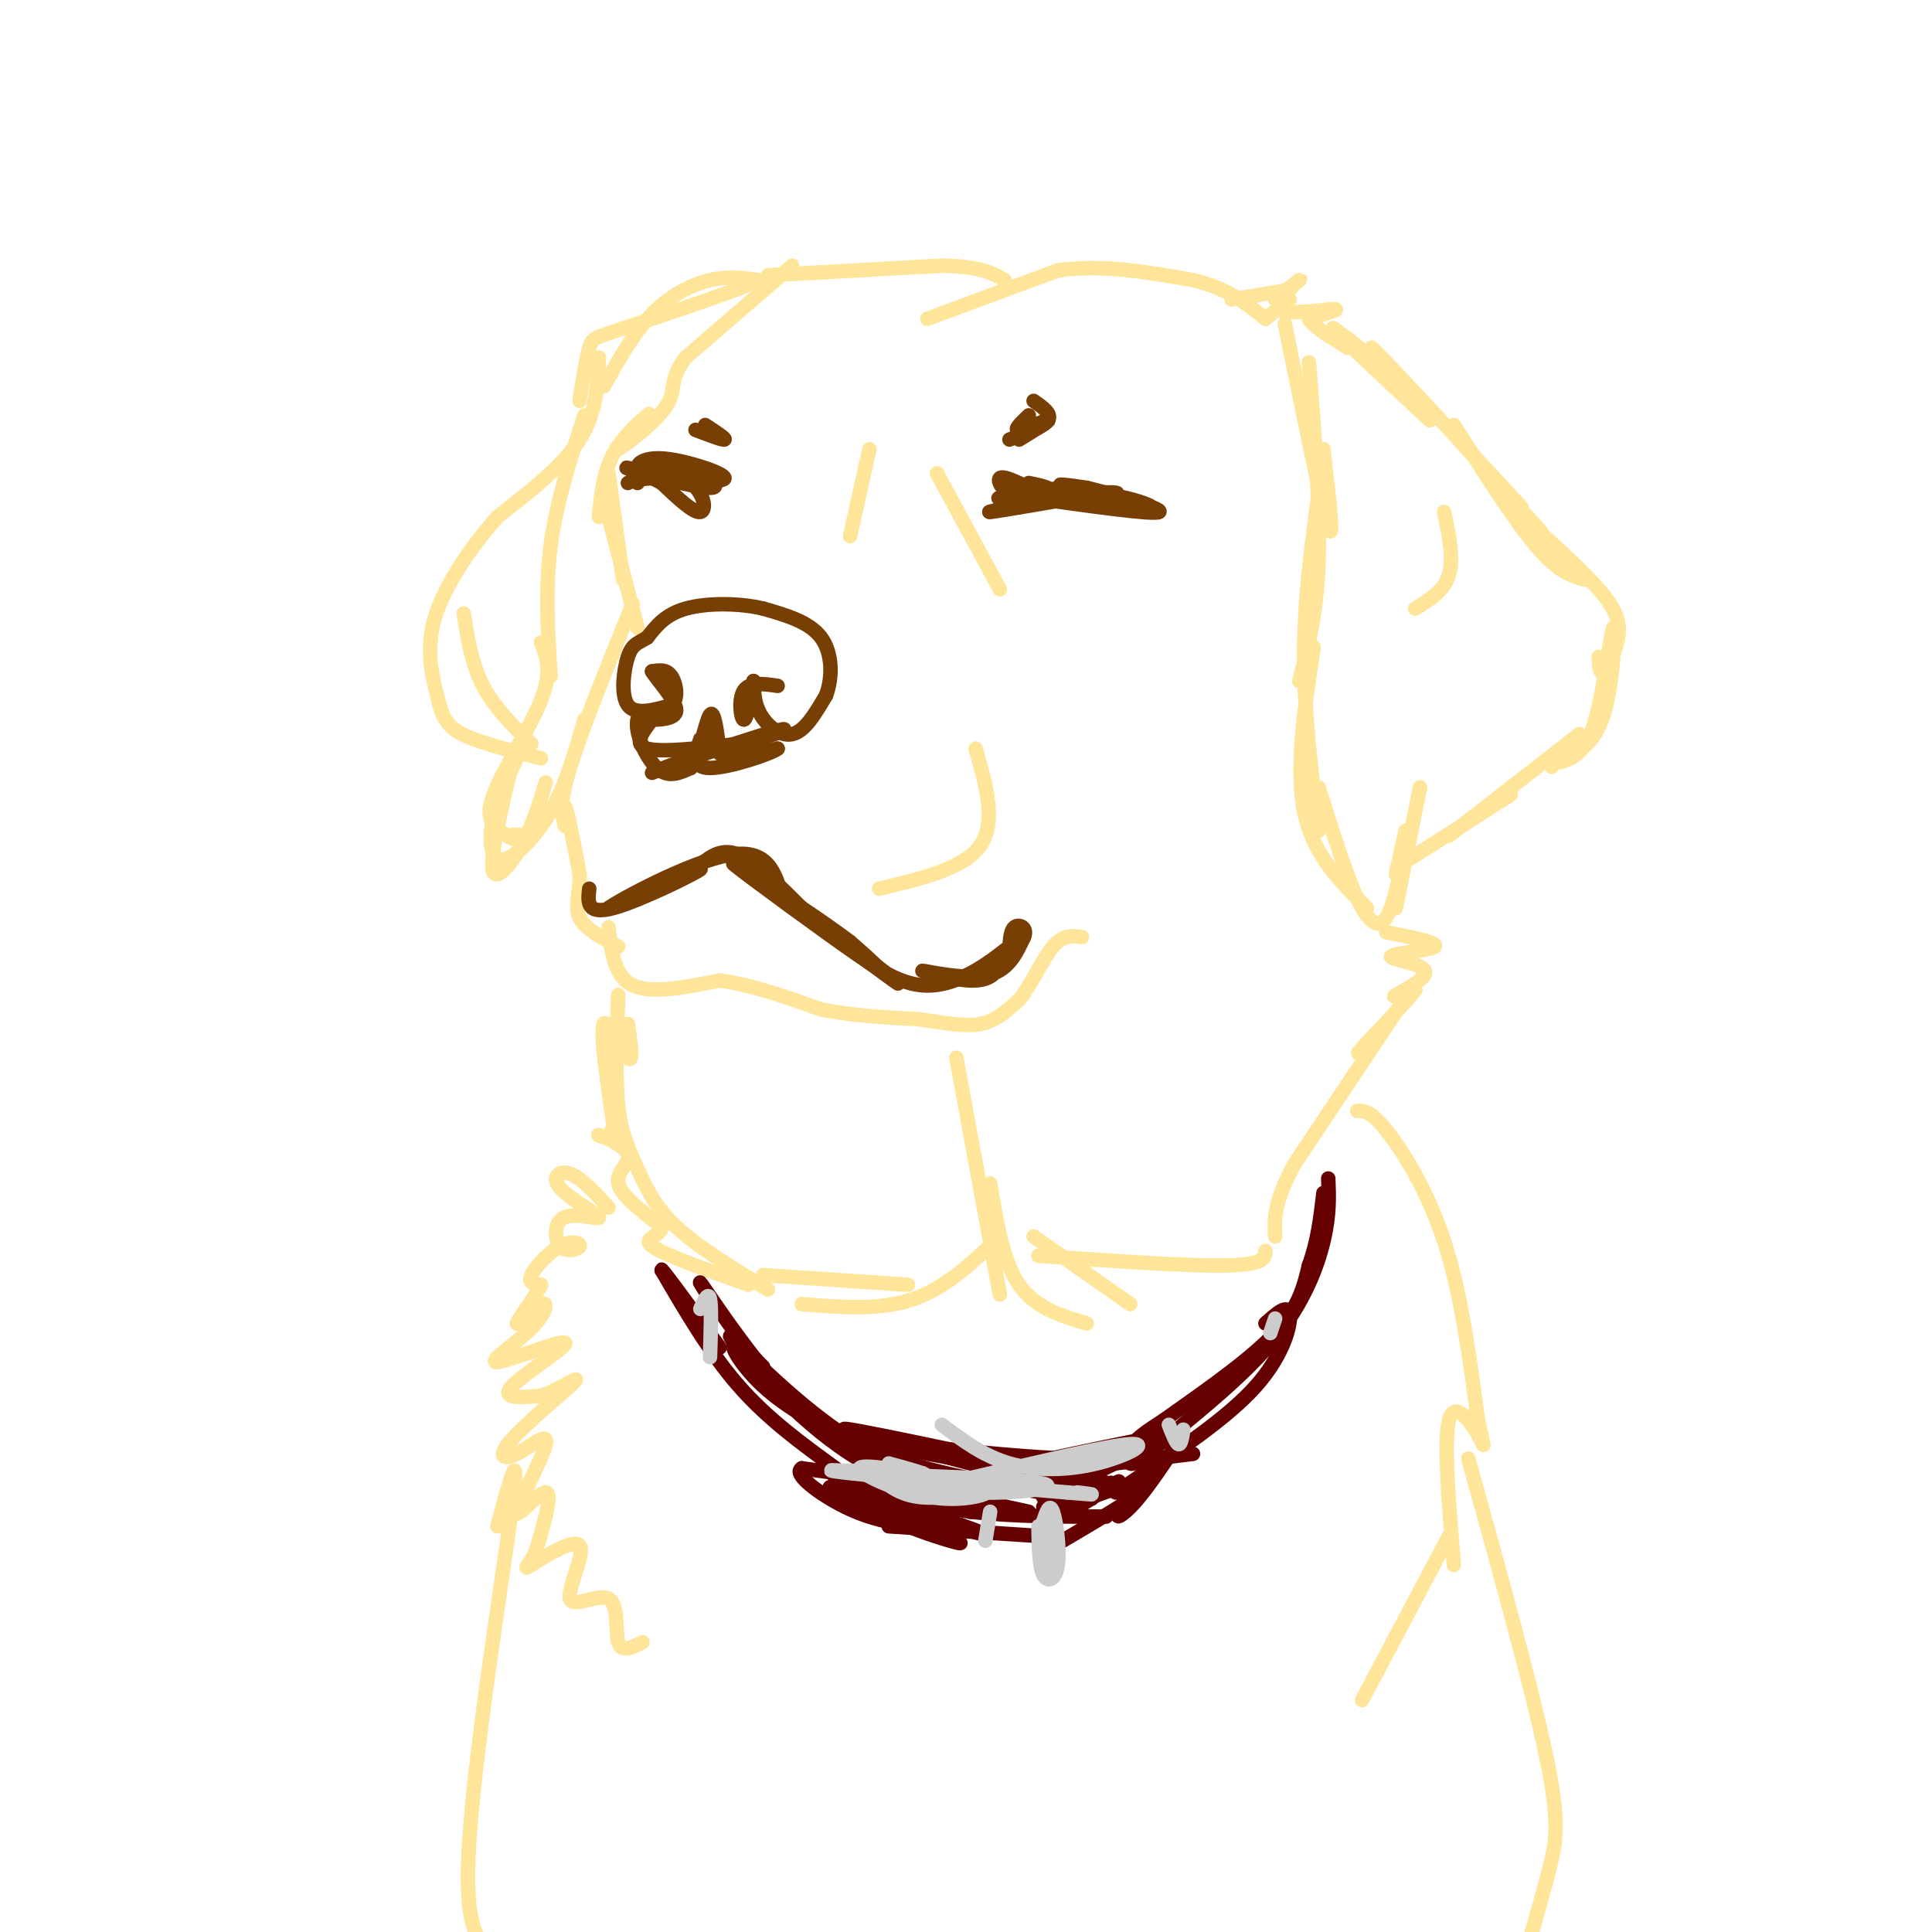 <svg viewBox='0 0 400 400' version='1.1' xmlns='http://www.w3.org/2000/svg' xmlns:xlink='http://www.w3.org/1999/xlink'><g fill='none' stroke='#ffe599' stroke-width='3' stroke-linecap='round' stroke-linejoin='round'><path d='M266,67c3.833,18.833 7.667,37.667 9,42c1.333,4.333 0.167,-5.833 -1,-16'/><path d='M271,75c1.167,15.000 2.333,30.000 2,41c-0.333,11.000 -2.167,18.000 -4,25'/><path d='M273,102c-1.500,11.167 -3.000,22.333 -3,34c0.000,11.667 1.500,23.833 3,36'/><path d='M272,134c-1.917,12.500 -3.833,25.000 -2,34c1.833,9.000 7.417,14.500 13,20'/><path d='M273,163c2.800,8.933 5.600,17.867 8,23c2.400,5.133 4.400,6.467 6,4c1.600,-2.467 2.800,-8.733 4,-15'/><path d='M289,181c0.000,0.000 2.000,-9.000 2,-9'/><path d='M294,163c0.000,0.000 -5.000,25.000 -5,25'/><path d='M290,179c9.583,-6.083 19.167,-12.167 22,-14c2.833,-1.833 -1.083,0.583 -5,3'/><path d='M300,173c0.000,0.000 27.000,-21.000 27,-21'/><path d='M322,158c3.929,-1.643 7.857,-3.286 10,-10c2.143,-6.714 2.500,-18.500 2,-18c-0.500,0.500 -1.857,13.286 -4,20c-2.143,6.714 -5.071,7.357 -8,8'/><path d='M322,158c-1.333,1.333 -0.667,0.667 0,0'/><path d='M262,66c0.000,0.000 5.000,-4.000 5,-4'/><path d='M264,62c2.923,-2.381 5.845,-4.762 5,-4c-0.845,0.762 -5.458,4.667 -4,6c1.458,1.333 8.988,0.095 11,0c2.012,-0.095 -1.494,0.952 -5,2'/><path d='M271,66c0.500,1.333 4.250,3.667 8,6'/><path d='M279,70c4.511,3.844 9.022,7.689 7,6c-2.022,-1.689 -10.578,-8.911 -10,-8c0.578,0.911 10.289,9.956 20,19'/><path d='M296,87c-0.933,-1.844 -13.267,-15.956 -12,-15c1.267,0.956 16.133,16.978 31,33'/><path d='M301,88c6.250,9.833 12.500,19.667 17,25c4.500,5.333 7.250,6.167 10,7'/><path d='M313,105c7.071,6.280 14.143,12.560 18,17c3.857,4.440 4.500,7.042 4,10c-0.500,2.958 -2.143,6.274 -3,7c-0.857,0.726 -0.929,-1.137 -1,-3'/><path d='M302,91c0.000,0.000 17.000,19.000 17,19'/><path d='M267,60c0.000,0.000 -12.000,2.000 -12,2'/><path d='M164,55c0.000,0.000 -22.000,19.000 -22,19'/><path d='M142,74c-3.667,4.607 -1.833,6.625 -4,10c-2.167,3.375 -8.333,8.107 -10,9c-1.667,0.893 1.167,-2.054 4,-5'/><path d='M132,88c1.452,-1.548 3.083,-2.917 2,-2c-1.083,0.917 -4.881,4.119 -7,8c-2.119,3.881 -2.560,8.440 -3,13'/><path d='M126,98c0.000,0.000 3.000,22.000 3,22'/><path d='M126,107c0.000,0.000 6.000,23.000 6,23'/><path d='M131,125c-5.333,13.167 -10.667,26.333 -13,34c-2.333,7.667 -1.667,9.833 -1,12'/><path d='M117,171c-0.289,0.356 -0.511,-4.756 0,-4c0.511,0.756 1.756,7.378 3,14'/><path d='M120,181c0.111,3.911 -1.111,6.689 0,9c1.111,2.311 4.556,4.156 8,6'/><path d='M126,192c0.583,5.083 1.167,10.167 5,12c3.833,1.833 10.917,0.417 18,-1'/><path d='M149,203c6.500,0.833 13.750,3.417 21,6'/><path d='M170,209c6.833,1.333 13.417,1.667 20,2'/><path d='M190,211c5.644,0.756 9.756,1.644 13,1c3.244,-0.644 5.622,-2.822 8,-5'/><path d='M211,207c2.533,-3.133 4.867,-8.467 7,-11c2.133,-2.533 4.067,-2.267 6,-2'/><path d='M124,74c-0.250,5.750 -0.500,11.500 -4,17c-3.500,5.500 -10.250,10.750 -17,16'/><path d='M103,107c-5.578,6.356 -11.022,14.244 -13,21c-1.978,6.756 -0.489,12.378 1,18'/><path d='M91,146c1.089,4.178 3.311,5.622 7,7c3.689,1.378 8.844,2.689 14,4'/><path d='M96,127c0.833,5.250 1.667,10.500 4,15c2.333,4.500 6.167,8.250 10,12'/><path d='M112,133c1.178,3.022 2.356,6.044 0,12c-2.356,5.956 -8.244,14.844 -10,20c-1.756,5.156 0.622,6.578 3,8'/><path d='M105,173c1.267,1.244 2.933,0.356 3,0c0.067,-0.356 -1.467,-0.178 -3,0'/><path d='M106,158c-2.244,9.556 -4.489,19.111 -4,22c0.489,2.889 3.711,-0.889 6,-5c2.289,-4.111 3.644,-8.556 5,-13'/><path d='M107,157c-2.083,4.405 -4.167,8.810 -5,13c-0.833,4.190 -0.417,8.167 2,8c2.417,-0.167 6.833,-4.476 10,-10c3.167,-5.524 5.083,-12.262 7,-19'/><path d='M121,86c-2.917,9.000 -5.833,18.000 -7,27c-1.167,9.000 -0.583,18.000 0,27'/><path d='M125,80c3.111,-5.556 6.222,-11.111 10,-15c3.778,-3.889 8.222,-6.111 12,-7c3.778,-0.889 6.889,-0.444 10,0'/><path d='M157,58c-3.000,1.667 -15.500,5.833 -28,10'/><path d='M129,68c-5.822,1.956 -6.378,1.844 -7,4c-0.622,2.156 -1.311,6.578 -2,11'/><path d='M159,57c0.000,0.000 36.000,-2.000 36,-2'/><path d='M195,55c8.167,0.167 10.583,1.583 13,3'/><path d='M192,66c0.000,0.000 27.000,-10.000 27,-10'/><path d='M219,56c9.167,-1.333 18.583,0.333 28,2'/><path d='M247,58c7.167,1.667 11.083,4.833 15,8'/><path d='M287,193c5.512,1.091 11.024,2.182 10,3c-1.024,0.818 -8.584,1.364 -9,2c-0.416,0.636 6.311,1.364 7,3c0.689,1.636 -4.660,4.182 -6,5c-1.340,0.818 1.330,-0.091 4,-1'/><path d='M293,205c-1.956,2.600 -8.844,9.600 -11,12c-2.156,2.400 0.422,0.200 3,-2'/><path d='M290,208c0.000,0.000 -22.000,33.000 -22,33'/><path d='M268,241c-4.333,8.000 -4.167,11.500 -4,15'/><path d='M198,219c0.000,0.000 9.000,49.000 9,49'/><path d='M205,245c1.333,8.083 2.667,16.167 6,21c3.333,4.833 8.667,6.417 14,8'/><path d='M214,256c0.000,0.000 20.000,14.000 20,14'/><path d='M215,260c15.583,1.083 31.167,2.167 39,2c7.833,-0.167 7.917,-1.583 8,-3'/><path d='M207,256c-5.583,5.333 -11.167,10.667 -18,13c-6.833,2.333 -14.917,1.667 -23,1'/><path d='M188,266c0.000,0.000 -30.000,-2.000 -30,-2'/><path d='M128,206c-0.327,8.530 -0.655,17.060 0,23c0.655,5.940 2.292,9.292 4,13c1.708,3.708 3.488,7.774 8,12c4.512,4.226 11.756,8.613 19,13'/><path d='M130,212c0.600,4.200 1.200,8.400 0,7c-1.200,-1.400 -4.200,-8.400 -5,-7c-0.800,1.400 0.600,11.200 2,21'/><path d='M127,233c-0.794,3.526 -3.780,1.842 -3,2c0.780,0.158 5.325,2.158 6,4c0.675,1.842 -2.522,3.526 -2,6c0.522,2.474 4.761,5.737 9,9'/><path d='M137,254c0.067,1.933 -4.267,2.267 -2,4c2.267,1.733 11.133,4.867 20,8'/><path d='M126,250c-2.860,-3.103 -5.720,-6.207 -8,-7c-2.280,-0.793 -3.981,0.724 -2,3c1.981,2.276 7.643,5.312 8,6c0.357,0.688 -4.590,-0.972 -7,0c-2.410,0.972 -2.284,4.575 -1,6c1.284,1.425 3.726,0.671 4,0c0.274,-0.671 -1.618,-1.257 -4,0c-2.382,1.257 -5.252,4.359 -6,6c-0.748,1.641 0.626,1.820 2,2'/><path d='M112,266c-1.108,2.408 -4.880,7.427 -5,8c-0.120,0.573 3.410,-3.299 5,-4c1.590,-0.701 1.238,1.771 -2,5c-3.238,3.229 -9.363,7.216 -7,7c2.363,-0.216 13.213,-4.635 14,-4c0.787,0.635 -8.489,6.324 -11,9c-2.511,2.676 1.745,2.338 6,2'/><path d='M112,289c3.284,-1.023 8.493,-4.579 7,-3c-1.493,1.579 -9.690,8.294 -13,12c-3.310,3.706 -1.735,4.405 1,3c2.735,-1.405 6.630,-4.913 6,-2c-0.630,2.913 -5.785,12.246 -6,14c-0.215,1.754 4.510,-4.070 6,-4c1.490,0.070 -0.255,6.035 -2,12'/><path d='M111,321c-1.209,2.968 -3.231,4.387 -1,3c2.231,-1.387 8.717,-5.582 10,-4c1.283,1.582 -2.635,8.939 -2,11c0.635,2.061 5.825,-1.176 8,0c2.175,1.176 1.336,6.765 2,9c0.664,2.235 2.832,1.118 5,0'/><path d='M103,316c2.444,-9.244 4.889,-18.489 3,-4c-1.889,14.489 -8.111,52.711 -9,72c-0.889,19.289 3.556,19.644 8,20'/><path d='M304,302c6.533,23.600 13.067,47.200 16,61c2.933,13.800 2.267,17.800 1,23c-1.267,5.200 -3.133,11.600 -5,18'/><path d='M281,230c1.356,-0.044 2.711,-0.089 6,4c3.289,4.089 8.511,12.311 12,23c3.489,10.689 5.244,23.844 7,37'/><path d='M306,294c1.452,6.940 1.583,5.792 0,3c-1.583,-2.792 -4.881,-7.226 -6,-3c-1.119,4.226 -0.060,17.113 1,30'/><path d='M300,318c0.000,0.000 -18.000,34.000 -18,34'/><path d='M194,98c0.000,0.000 13.000,24.000 13,24'/><path d='M180,93c0.000,0.000 -4.000,18.000 -4,18'/><path d='M202,155c2.167,7.583 4.333,15.167 1,20c-3.333,4.833 -12.167,6.917 -21,9'/><path d='M299,106c1.000,4.833 2.000,9.667 1,13c-1.000,3.333 -4.000,5.167 -7,7'/></g>
<g fill='none' stroke='#783f04' stroke-width='3' stroke-linecap='round' stroke-linejoin='round'><path d='M213,100c2.711,0.556 5.422,1.111 4,2c-1.422,0.889 -6.978,2.111 -7,2c-0.022,-0.111 5.489,-1.556 11,-3'/><path d='M221,101c-1.933,-0.022 -12.267,1.422 -14,2c-1.733,0.578 5.133,0.289 12,0'/><path d='M219,103c0.357,0.262 -4.750,0.917 -8,0c-3.250,-0.917 -4.643,-3.405 -4,-4c0.643,-0.595 3.321,0.702 6,2'/><path d='M213,101c2.107,0.905 4.375,2.167 3,2c-1.375,-0.167 -6.393,-1.762 -7,-2c-0.607,-0.238 3.196,0.881 7,2'/><path d='M216,103c-2.619,1.190 -12.667,3.167 -11,3c1.667,-0.167 15.048,-2.476 18,-3c2.952,-0.524 -4.524,0.738 -12,2'/><path d='M211,105c0.242,-0.616 6.848,-3.155 14,-3c7.152,0.155 14.848,3.003 13,3c-1.848,-0.003 -13.242,-2.858 -17,-4c-3.758,-1.142 0.121,-0.571 4,0'/><path d='M225,101c5.156,1.244 16.044,4.356 15,5c-1.044,0.644 -14.022,-1.178 -27,-3'/><path d='M213,103c0.689,-0.778 15.911,-1.222 18,-1c2.089,0.222 -8.956,1.111 -20,2'/><path d='M211,91c3.244,-1.978 6.489,-3.956 6,-4c-0.489,-0.044 -4.711,1.844 -6,2c-1.289,0.156 0.356,-1.422 2,-3'/><path d='M214,83c1.917,1.333 3.833,2.667 3,4c-0.833,1.333 -4.417,2.667 -8,4'/><path d='M130,100c3.387,-1.857 6.774,-3.714 11,-3c4.226,0.714 9.292,4.000 6,4c-3.292,0.000 -14.940,-3.286 -17,-4c-2.060,-0.714 5.470,1.143 13,3'/><path d='M143,100c2.822,2.067 3.378,5.733 2,6c-1.378,0.267 -4.689,-2.867 -8,-6'/><path d='M137,100c-2.494,-1.423 -4.730,-1.979 -5,-3c-0.270,-1.021 1.427,-2.506 6,-2c4.573,0.506 12.021,3.002 12,4c-0.021,0.998 -7.510,0.499 -15,0'/><path d='M135,99c-3.000,0.167 -3.000,0.583 -3,1'/><path d='M146,88c2.167,1.417 4.333,2.833 4,3c-0.333,0.167 -3.167,-0.917 -6,-2'/><path d='M161,142c-2.911,-0.422 -5.822,-0.844 -7,1c-1.178,1.844 -0.622,5.956 0,6c0.622,0.044 1.311,-3.978 2,-8'/><path d='M156,141c0.202,-0.274 -0.292,3.042 1,6c1.292,2.958 4.369,5.560 7,5c2.631,-0.560 4.815,-4.280 7,-8'/><path d='M171,144c1.400,-3.644 1.400,-8.756 -1,-12c-2.400,-3.244 -7.200,-4.622 -12,-6'/><path d='M158,126c-5.067,-1.200 -11.733,-1.200 -16,0c-4.267,1.200 -6.133,3.600 -8,6'/><path d='M134,132c-2.036,1.238 -3.125,1.333 -4,4c-0.875,2.667 -1.536,7.905 0,10c1.536,2.095 5.268,1.048 9,0'/><path d='M139,146c1.578,-1.289 1.022,-4.511 0,-6c-1.022,-1.489 -2.511,-1.244 -4,-1'/><path d='M135,139c0.844,1.533 4.956,5.867 5,8c0.044,2.133 -3.978,2.067 -8,2'/><path d='M132,149c-0.667,2.533 1.667,7.867 4,10c2.333,2.133 4.667,1.067 7,0'/><path d='M143,159c1.889,-2.800 3.111,-9.800 4,-11c0.889,-1.200 1.444,3.400 2,8'/><path d='M149,156c2.333,1.167 7.167,0.083 12,-1'/><path d='M161,155c-1.156,1.000 -10.044,4.000 -14,4c-3.956,0.000 -2.978,-3.000 -2,-6'/><path d='M148,151c0.000,0.000 -5.000,8.000 -5,8'/><path d='M122,184c-0.311,2.756 -0.622,5.511 5,4c5.622,-1.511 17.178,-7.289 18,-8c0.822,-0.711 -9.089,3.644 -19,8'/><path d='M126,188c2.111,-1.600 16.889,-9.600 25,-11c8.111,-1.400 9.556,3.800 11,9'/><path d='M145,179c2.250,-1.750 4.500,-3.500 8,-2c3.500,1.500 8.250,6.250 13,11'/><path d='M166,188c-2.726,-1.500 -16.042,-10.750 -14,-9c2.042,1.750 19.440,14.500 26,19c6.560,4.500 2.280,0.750 -2,-3'/><path d='M176,195c-4.405,-3.333 -14.417,-10.167 -12,-8c2.417,2.167 17.262,13.333 21,16c3.738,2.667 -3.631,-3.167 -11,-9'/><path d='M174,194c1.048,1.393 9.167,9.375 17,10c7.833,0.625 15.381,-6.107 18,-8c2.619,-1.893 0.310,1.054 -2,4'/><path d='M207,200c-0.880,1.461 -2.081,3.113 -6,3c-3.919,-0.113 -10.555,-1.992 -10,-2c0.555,-0.008 8.301,1.855 13,1c4.699,-0.855 6.349,-4.427 8,-8'/><path d='M212,194c0.844,-1.956 -1.044,-2.844 -2,-2c-0.956,0.844 -0.978,3.422 -1,6'/><path d='M135,149c-2.000,2.583 -4.000,5.167 -1,6c3.000,0.833 11.000,-0.083 19,-1'/><path d='M153,154c5.800,-1.089 10.800,-3.311 9,-3c-1.800,0.311 -10.400,3.156 -19,6'/><path d='M143,157c-4.500,1.500 -6.250,2.250 -8,3'/></g>
<g fill='none' stroke='#660000' stroke-width='3' stroke-linecap='round' stroke-linejoin='round'><path d='M188,307c0.000,0.000 -22.000,-3.000 -22,-3'/><path d='M166,304c-2.044,1.133 3.844,5.467 9,8c5.156,2.533 9.578,3.267 14,4'/><path d='M190,308c0.000,0.000 23.000,5.000 23,5'/><path d='M184,316c0.000,0.000 31.000,2.000 31,2'/><path d='M220,319c7.083,-4.167 14.167,-8.333 16,-10c1.833,-1.667 -1.583,-0.833 -5,0'/><path d='M216,310c0.000,0.000 19.000,-9.000 19,-9'/><path d='M232,299c2.067,1.889 4.133,3.778 4,4c-0.133,0.222 -2.467,-1.222 -2,-3c0.467,-1.778 3.733,-3.889 7,-6'/><path d='M241,294c5.622,-4.044 16.178,-11.156 22,-17c5.822,-5.844 6.911,-10.422 8,-15'/><path d='M271,262c1.833,-5.000 2.417,-10.000 3,-15'/><path d='M275,244c0.156,3.756 0.311,7.511 -1,13c-1.311,5.489 -4.089,12.711 -10,20c-5.911,7.289 -14.956,14.644 -24,22'/><path d='M240,299c-5.000,4.333 -5.500,4.167 -6,4'/><path d='M262,274c2.311,-2.067 4.622,-4.133 5,-2c0.378,2.133 -1.178,8.467 -7,15c-5.822,6.533 -15.911,13.267 -26,20'/><path d='M245,297c-3.641,5.467 -7.282,10.933 -10,14c-2.718,3.067 -4.513,3.733 -3,2c1.513,-1.733 6.333,-5.867 4,-6c-2.333,-0.133 -11.821,3.733 -13,4c-1.179,0.267 5.949,-3.067 8,-4c2.051,-0.933 -0.974,0.533 -4,2'/><path d='M227,309c-2.941,1.686 -8.294,4.899 -7,4c1.294,-0.899 9.236,-5.912 10,-6c0.764,-0.088 -5.651,4.750 -9,6c-3.349,1.250 -3.632,-1.086 -2,-3c1.632,-1.914 5.181,-3.404 5,-3c-0.181,0.404 -4.090,2.702 -8,5'/><path d='M196,313c-6.616,0.021 -13.231,0.041 -10,2c3.231,1.959 16.309,5.855 12,4c-4.309,-1.855 -26.006,-9.461 -26,-10c0.006,-0.539 21.716,5.989 29,8c7.284,2.011 0.142,-0.494 -7,-3'/><path d='M194,314c-8.321,-2.719 -25.622,-8.018 -20,-8c5.622,0.018 34.167,5.351 34,6c-0.167,0.649 -29.048,-3.386 -35,-4c-5.952,-0.614 11.024,2.193 28,5'/><path d='M201,313c9.333,1.000 18.667,1.000 28,1'/><path d='M173,304c-7.000,-5.083 -14.000,-10.167 -20,-17c-6.000,-6.833 -11.000,-15.417 -16,-24'/><path d='M137,263c-0.667,-1.333 5.667,7.333 12,16'/><path d='M149,272c-2.822,-4.422 -5.644,-8.844 -3,-5c2.644,3.844 10.756,15.956 18,23c7.244,7.044 13.622,9.022 20,11'/><path d='M158,283c-4.343,-4.353 -8.685,-8.707 -6,-5c2.685,3.707 12.399,15.474 24,23c11.601,7.526 25.089,10.812 25,10c-0.089,-0.812 -13.756,-5.723 -25,-13c-11.244,-7.277 -20.066,-16.921 -23,-19c-2.934,-2.079 0.019,3.406 5,8c4.981,4.594 11.991,8.297 19,12'/><path d='M177,299c7.252,3.305 15.882,5.566 28,8c12.118,2.434 27.724,5.040 18,2c-9.724,-3.040 -44.778,-11.726 -48,-13c-3.222,-1.274 25.389,4.863 54,11'/><path d='M229,307c-4.345,-0.345 -42.208,-6.708 -47,-8c-4.792,-1.292 23.488,2.488 39,3c15.512,0.512 18.256,-2.244 21,-5'/><path d='M242,297c-6.556,1.178 -33.444,6.622 -36,8c-2.556,1.378 19.222,-1.311 41,-4'/></g>
<g fill='none' stroke='#cccccc' stroke-width='3' stroke-linecap='round' stroke-linejoin='round'><path d='M215,316c0.065,4.113 0.131,8.226 1,10c0.869,1.774 2.542,1.208 3,-2c0.458,-3.208 -0.298,-9.060 -1,-11c-0.702,-1.940 -1.351,0.030 -2,2'/><path d='M216,315c-0.167,2.167 0.417,6.583 1,11'/><path d='M184,303c4.237,1.153 8.474,2.306 6,2c-2.474,-0.306 -11.660,-2.071 -12,-1c-0.340,1.071 8.167,4.978 15,6c6.833,1.022 11.994,-0.840 11,-1c-0.994,-0.160 -8.141,1.383 -13,1c-4.859,-0.383 -7.429,-2.691 -10,-5'/><path d='M181,305c-4.603,-0.850 -11.110,-0.475 -3,0c8.110,0.475 30.837,1.051 37,2c6.163,0.949 -4.239,2.271 -13,2c-8.761,-0.271 -15.880,-2.136 -23,-4'/><path d='M179,305c-6.244,-0.800 -10.356,-0.800 -3,0c7.356,0.800 26.178,2.400 45,4'/><path d='M221,309c7.833,0.667 4.917,0.333 2,0'/><path d='M198,309c0.000,0.000 -7.000,-4.000 -7,-4'/><path d='M195,295c4.286,3.220 8.571,6.440 14,8c5.429,1.560 12.000,1.458 18,0c6.000,-1.458 11.429,-4.274 7,-4c-4.429,0.274 -18.714,3.637 -33,7'/><path d='M205,313c0.000,0.000 -1.000,6.000 -1,6'/><path d='M242,295c0.750,1.917 1.500,3.833 2,4c0.500,0.167 0.750,-1.417 1,-3'/><path d='M264,273c0.000,0.000 -1.000,3.000 -1,3'/><path d='M145,271c0.833,-1.833 1.667,-3.667 2,-2c0.333,1.667 0.167,6.833 0,12'/></g>
</svg>